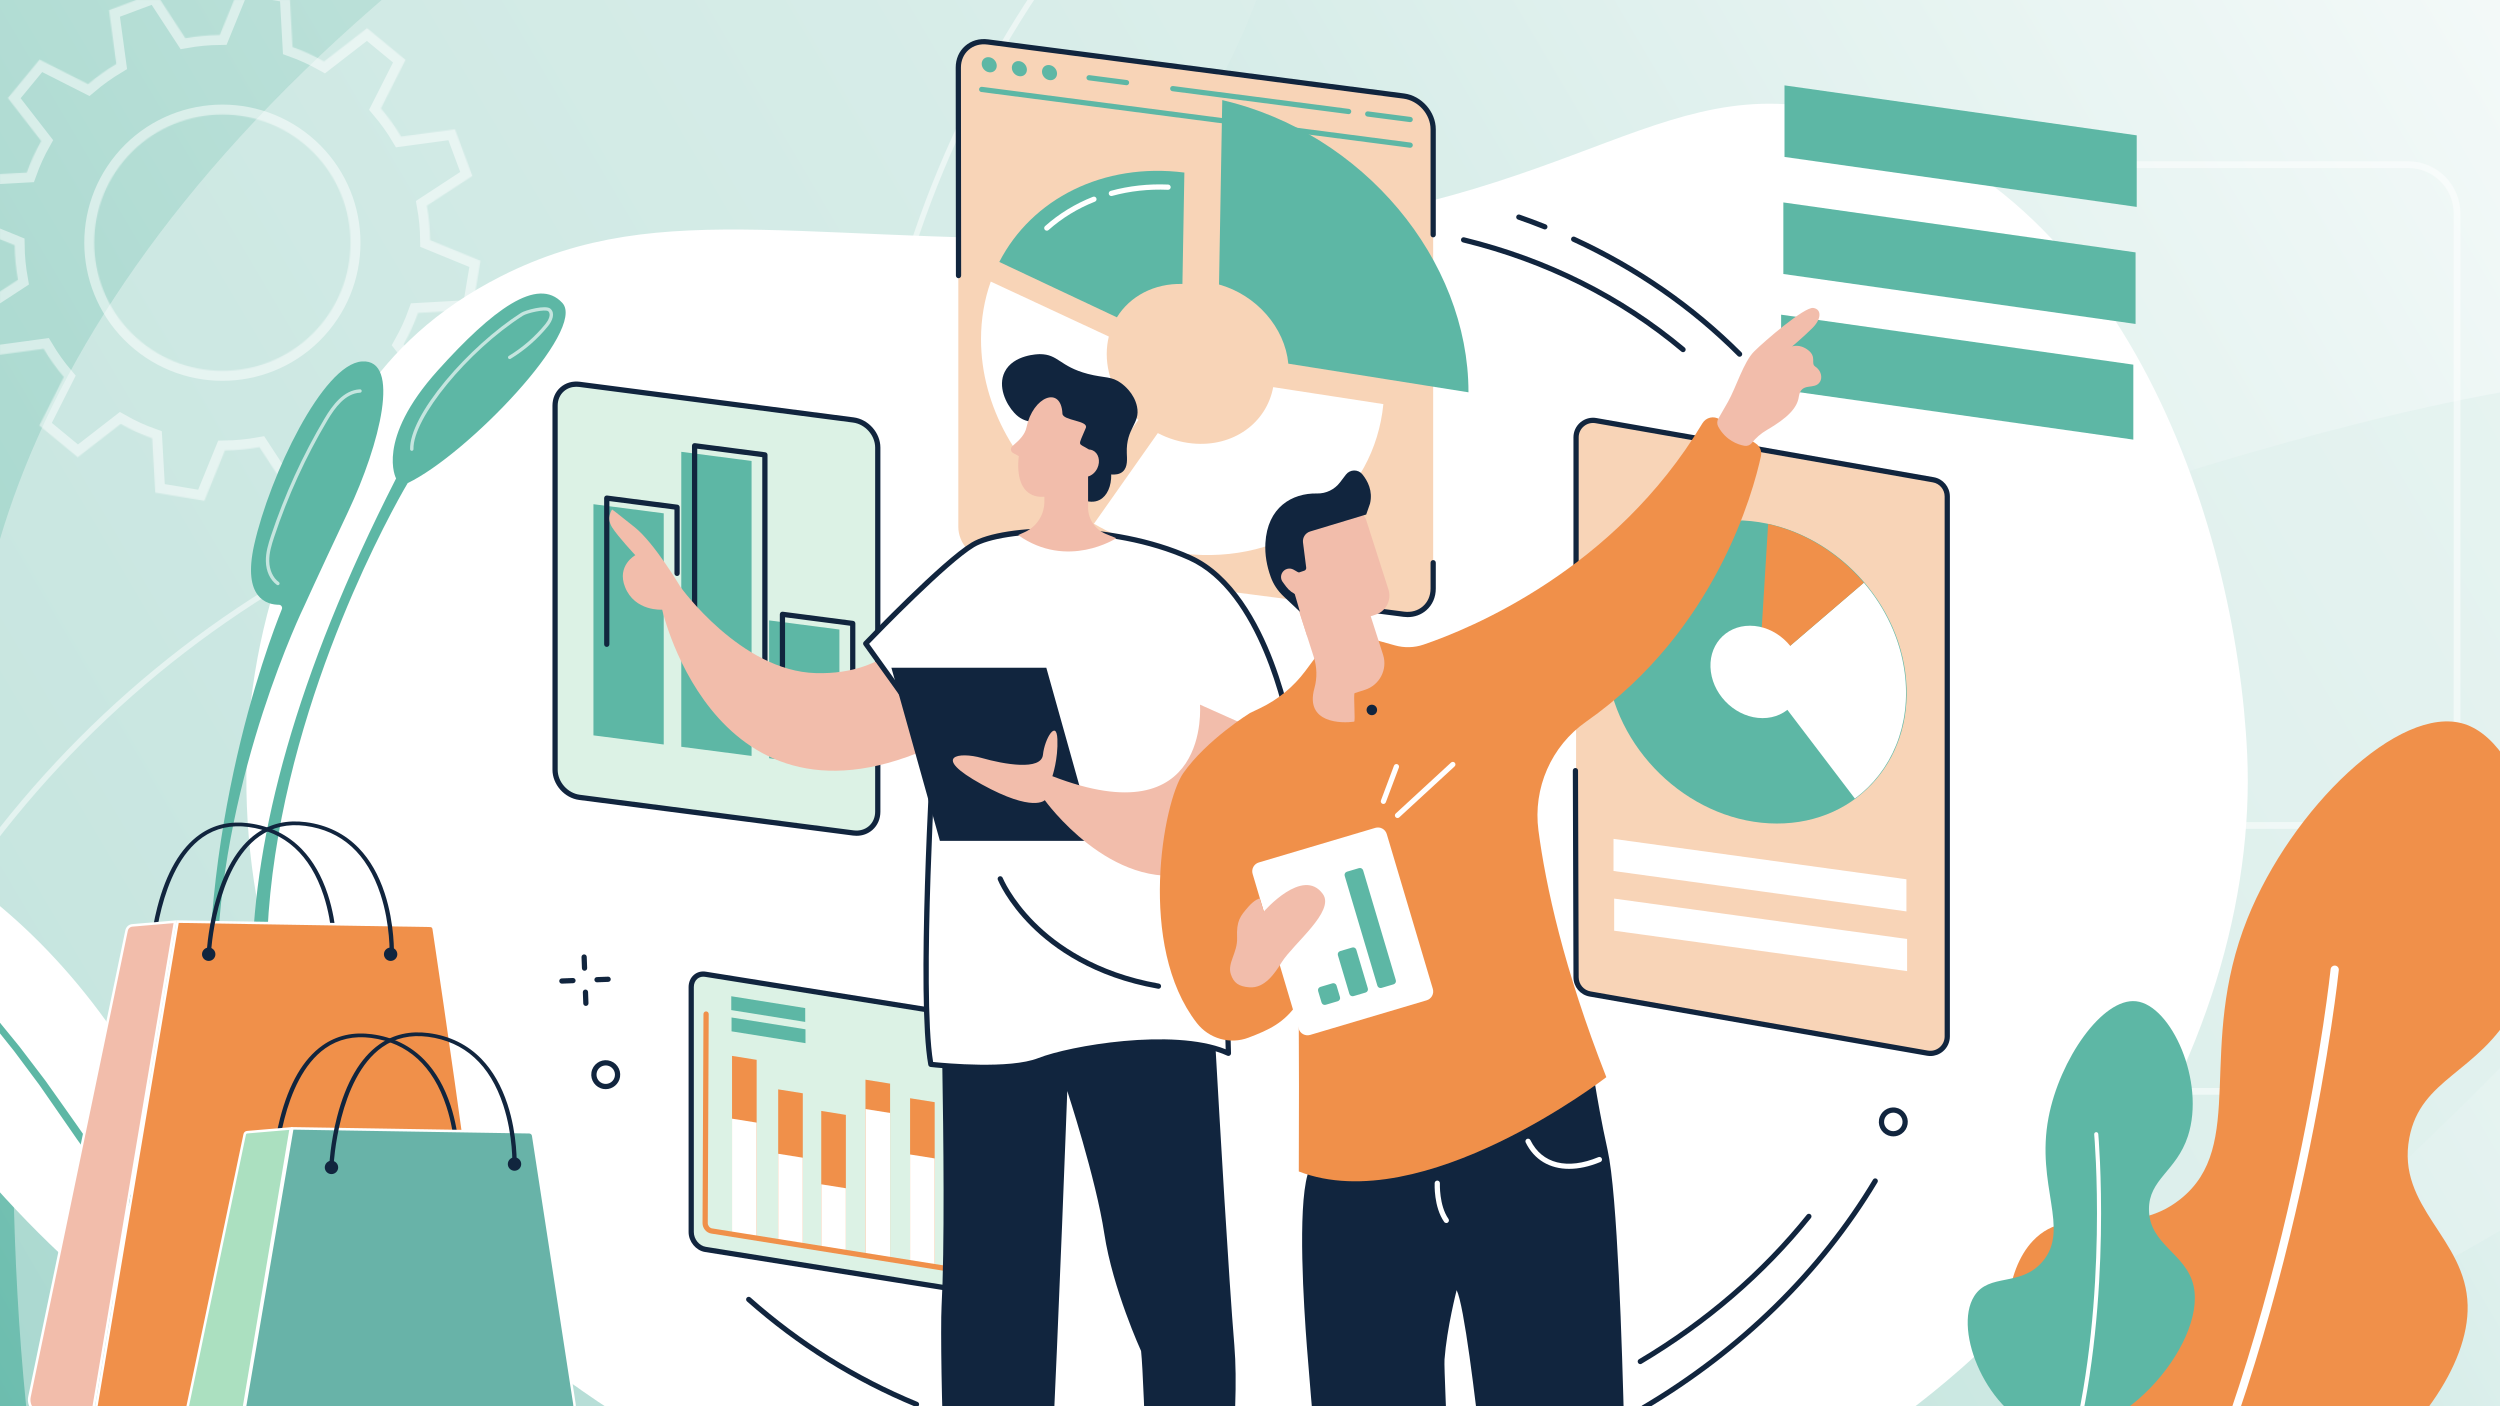 <?xml version="1.0" encoding="UTF-8"?>
<svg xmlns="http://www.w3.org/2000/svg" width="2240" height="1260" viewBox="0 0 2240 1260" fill="none">
  <rect x="0" y="0" width="2240" height="1260" fill="#808080" stroke="none"/>
  <g clip-path="url(#clip0_273_5796)">
    <rect width="2240" height="1260" fill="url(#paint0_linear_273_5796)"></rect>
    <path opacity="0.5" d="M457.363 -716.178C-349.956 -757.883 -372.439 -236.704 -282.765 29.099C35.94 471.889 -415.559 589.88 -681.147 593.527C1236.23 1864.75 1998.33 1430.41 2139.71 1054.34C2507.2 712.591 2985.38 107.874 1958.21 422.976C931.045 738.077 957.432 312.707 1099.02 60.635C1221.52 -180.926 1264.68 -674.474 457.363 -716.178Z" fill="#D5ECE7"></path>
    <path opacity="0.5" d="M2455.5 940.636C3059.33 403.148 2709.19 16.455 2458.64 -109.706C1920.76 -200.918 2159.17 -602.079 2345.62 -791.259C88.037 -348.904 -149.175 495.59 14.416 862.543C-7.021 1363.92 77.508 2130.21 587.127 1184.35C1096.75 238.487 1376.8 559.741 1453.13 838.6C1535.66 1096.57 1851.67 1478.12 2455.5 940.636Z" fill="#E9F5F3"></path>
    <path opacity="0.5" d="M1862.98 1176.28V762.732C1862.98 749.917 1873.28 739.621 1886.09 739.621H2115.39C2128.2 739.621 2138.5 749.917 2138.5 762.732V1176.28C2138.5 1189.1 2128.2 1199.39 2115.39 1199.39H1886.13C1873.21 1199.1 1862.98 1189.03 1862.98 1176.28Z" stroke="white" stroke-width="6.062"></path>
    <path opacity="0.5" d="M1702.02 933.959V191.438C1702.02 167.098 1721.59 147.531 1745.93 147.531L2157.63 147.531C2181.97 147.531 2201.53 167.098 2201.53 191.438V933.959C2201.53 958.298 2181.97 977.865 2157.63 977.865H1745.96C1721.53 977.317 1702.02 958.229 1702.02 933.959Z" stroke="white" stroke-width="6.062"></path>
    <path d="M449.132 247.424C329.888 307.742 297.131 400.481 268.927 464.894C157.675 718.872 234.132 1062.59 550.16 1265.31C624.081 1312.76 1008.49 1543.28 1451.34 1398.47C1842.83 1270.53 2025.16 932.548 2013.49 676.235C2003.77 463.914 1897.88 152.292 1636.59 98.296C1472.35 64.283 1394.12 202.562 1036.71 212.915C727.387 221.945 595.075 173.684 449.132 247.424Z" fill="white"></path>
    <circle opacity="0.5" cx="731.664" cy="1319.43" r="930.065" stroke="white" stroke-width="5"></circle>
    <g opacity="0.5">
      <mask id="path-7-inside-1_273_5796" fill="white">
        <path d="M272.331 128.883C223.431 88.525 151.022 95.483 110.688 144.374C70.338 193.325 77.279 265.722 126.195 306.02C175.155 346.394 247.489 339.479 287.839 290.529C328.172 241.638 321.232 169.241 272.331 128.883ZM391.436 347.119L363.056 381.507L319.587 359.55C311.589 366.347 303.157 372.385 294.307 377.604L300.914 425.809L259.133 441.424L232.446 400.637C222.213 402.467 211.876 403.5 201.529 403.633L183.103 448.743L139.119 441.388L136.404 392.767C126.716 389.298 117.256 384.992 108.159 379.824L69.678 409.67L35.266 381.267L57.209 337.819C50.42 329.818 44.39 321.382 39.118 312.512L-9.1 319.068L-24.703 277.324L16.11 250.677C14.285 240.438 13.257 230.095 13.129 219.74L-32.002 201.304L-24.574 157.303L23.997 154.625C27.468 144.93 31.758 135.521 36.943 126.356L7.074 87.844L35.471 53.396L78.923 75.413C86.922 68.616 95.413 62.594 104.22 57.299L97.672 9.11L139.453 -6.505L166.081 34.266C176.314 32.436 186.635 31.462 196.982 31.33L215.408 -13.78L259.451 -6.409L262.123 42.136C271.811 45.605 281.254 49.97 290.368 55.079L328.908 25.25L363.321 53.652L341.301 97.144C348.09 105.145 354.18 113.596 359.409 122.391L407.627 115.835L423.213 157.639L382.461 184.302C384.301 194.482 385.27 204.808 385.398 215.163L430.513 233.659L423.161 277.617L374.573 280.354C371.118 289.99 366.752 299.442 361.644 308.564L391.436 347.119Z"></path>
        <path d="M509.707 435.457C477.061 408.561 428.734 413.164 401.784 445.827C374.817 478.549 379.473 526.865 412.102 553.82C444.791 580.792 493.134 576.13 520.085 543.467C547.035 510.804 542.396 462.429 509.707 435.457ZM589.295 581.212L570.298 604.181L541.294 589.557C535.967 594.068 530.32 598.108 524.37 601.617L528.793 633.844L500.854 644.252L483.104 616.987C476.226 618.256 469.331 618.879 462.447 618.993L450.153 649.106L420.751 644.181L418.94 611.767C412.468 609.429 406.141 606.553 400.036 603.097L374.312 623.018L351.35 604.077L366.052 575.003C361.486 569.658 357.435 564.069 353.991 558.132L321.801 562.512L311.335 534.601L338.589 516.827C337.307 510.005 336.687 503.106 336.593 496.157L306.446 483.85L311.423 454.502L343.874 452.693C346.154 446.199 349.03 439.867 352.47 433.816L332.574 408.082L351.511 385.097L380.575 399.737C385.902 395.225 391.548 391.186 397.439 387.661L393.06 355.51L420.955 345.026L438.765 372.307C445.567 371.082 452.478 370.398 459.422 370.301L471.716 340.188L501.118 345.113L502.912 377.586C509.342 379.849 515.652 382.784 521.773 386.18L547.497 366.26L570.459 385.201L555.817 414.291C560.323 419.619 564.417 425.284 567.877 431.162L600.068 426.782L610.533 454.693L583.28 472.466C584.485 479.333 585.182 486.188 585.276 493.137L615.363 505.427L610.43 534.852L577.978 536.66C575.655 543.079 572.779 549.411 569.323 555.521L589.295 581.212Z"></path>
      </mask>
      <path d="M272.331 128.883C223.431 88.525 151.022 95.483 110.688 144.374C70.338 193.325 77.279 265.722 126.195 306.02C175.155 346.394 247.489 339.479 287.839 290.529C328.172 241.638 321.232 169.241 272.331 128.883ZM391.436 347.119L363.056 381.507L319.587 359.55C311.589 366.347 303.157 372.385 294.307 377.604L300.914 425.809L259.133 441.424L232.446 400.637C222.213 402.467 211.876 403.5 201.529 403.633L183.103 448.743L139.119 441.388L136.404 392.767C126.716 389.298 117.256 384.992 108.159 379.824L69.678 409.67L35.266 381.267L57.209 337.819C50.42 329.818 44.39 321.382 39.118 312.512L-9.1 319.068L-24.703 277.324L16.11 250.677C14.285 240.438 13.257 230.095 13.129 219.74L-32.002 201.304L-24.574 157.303L23.997 154.625C27.468 144.93 31.758 135.521 36.943 126.356L7.074 87.844L35.471 53.396L78.923 75.413C86.922 68.616 95.413 62.594 104.22 57.299L97.672 9.11L139.453 -6.505L166.081 34.266C176.314 32.436 186.635 31.462 196.982 31.33L215.408 -13.78L259.451 -6.409L262.123 42.136C271.811 45.605 281.254 49.97 290.368 55.079L328.908 25.25L363.321 53.652L341.301 97.144C348.09 105.145 354.18 113.596 359.409 122.391L407.627 115.835L423.213 157.639L382.461 184.302C384.301 194.482 385.27 204.808 385.398 215.163L430.513 233.659L423.161 277.617L374.573 280.354C371.118 289.99 366.752 299.442 361.644 308.564L391.436 347.119Z" stroke="white" stroke-width="17.841" mask="url(#path-7-inside-1_273_5796)"></path>
      <path d="M509.707 435.457C477.061 408.561 428.734 413.164 401.784 445.827C374.817 478.549 379.473 526.865 412.102 553.82C444.791 580.792 493.134 576.13 520.085 543.467C547.035 510.804 542.396 462.429 509.707 435.457ZM589.295 581.212L570.298 604.181L541.294 589.557C535.967 594.068 530.32 598.108 524.37 601.617L528.793 633.844L500.854 644.252L483.104 616.987C476.226 618.256 469.331 618.879 462.447 618.993L450.153 649.106L420.751 644.181L418.94 611.767C412.468 609.429 406.141 606.553 400.036 603.097L374.312 623.018L351.35 604.077L366.052 575.003C361.486 569.658 357.435 564.069 353.991 558.132L321.801 562.512L311.335 534.601L338.589 516.827C337.307 510.005 336.687 503.106 336.593 496.157L306.446 483.85L311.423 454.502L343.874 452.693C346.154 446.199 349.03 439.867 352.47 433.816L332.574 408.082L351.511 385.097L380.575 399.737C385.902 395.225 391.548 391.186 397.439 387.661L393.06 355.51L420.955 345.026L438.765 372.307C445.567 371.082 452.478 370.398 459.422 370.301L471.716 340.188L501.118 345.113L502.912 377.586C509.342 379.849 515.652 382.784 521.773 386.18L547.497 366.26L570.459 385.201L555.817 414.291C560.323 419.619 564.417 425.284 567.877 431.162L600.068 426.782L610.533 454.693L583.28 472.466C584.485 479.333 585.182 486.188 585.276 493.137L615.363 505.427L610.43 534.852L577.978 536.66C575.655 543.079 572.779 549.411 569.323 555.521L589.295 581.212Z" stroke="white" stroke-width="17.841" mask="url(#path-7-inside-1_273_5796)"></path>
    </g>
    <circle opacity="0.5" cx="1701.87" cy="509.143" r="930.065" stroke="white" stroke-width="5"></circle>
    <rect x="672.152" y="1076.07" width="7.783" height="3.391" fill="#F0904A"></rect>
    <path d="M512.377 1270.09C512.377 1270.09 212.798 1209.46 190.5 975.147C170.108 760.927 240.345 575.997 252.537 545.847C253.306 543.954 251.925 541.895 249.894 541.885C239.809 541.824 216.842 536.591 227.791 487.927C241.635 426.399 289.259 326.118 324.365 323.853C359.47 321.588 340.653 397.515 311.917 458.47C283.182 519.425 272.227 543.817 272.227 543.817C272.227 543.817 -14.5 1133.24 512.377 1270.09Z" fill="#5DB7A5"></path>
    <path opacity="0.64" d="M249.402 524.281C248.973 524.406 248.488 524.336 248.091 524.061C242.056 519.735 238.351 511.804 238.197 502.829C238.056 495.022 240.304 487.585 242.82 480.018C254.979 443.445 271.128 408.096 290.816 374.959C297.833 363.154 307.771 349.516 322.492 348.818C323.335 348.773 324.042 349.423 324.087 350.265C324.131 351.108 323.482 351.814 322.639 351.859C309.358 352.497 300.053 365.37 293.436 376.52C273.861 409.465 257.803 444.618 245.72 480.979C243.287 488.29 241.117 495.45 241.254 502.772C241.401 510.779 244.623 517.814 249.881 521.575C250.562 522.063 250.721 523.009 250.236 523.7C250.006 523.999 249.713 524.19 249.402 524.281Z" fill="white"></path>
    <path d="M354.897 428.675C354.897 428.675 336.176 394.298 392.171 332.023C441.431 277.234 481.659 247.344 503.849 271.404C526.039 295.465 418.656 407.255 365.283 432.853C365.283 432.853 -0.304 1041.93 512.373 1270.08C512.375 1270.09 -9.179 1142.95 354.897 428.675Z" fill="#5DB7A5"></path>
    <path opacity="0.64" d="M369.384 403.899C369.258 403.935 369.135 403.95 369 403.958C368.162 403.98 367.462 403.318 367.439 402.479C367.068 388.264 378.651 365.918 399.221 341.175C418.789 317.633 444.098 294.868 466.918 280.275C470.685 277.867 489.087 272.833 493.266 276.664C497.688 280.71 494.886 287.515 491.148 292.122C481.664 303.801 470.327 313.685 457.47 321.509C456.75 321.94 455.819 321.715 455.378 320.999C454.946 320.279 455.171 319.347 455.888 318.906C468.452 311.274 479.517 301.616 488.782 290.202C491.123 287.323 494.271 281.706 491.216 278.909C488.838 276.729 472.409 280.376 468.563 282.838C419.254 314.371 369.762 374.709 370.488 402.394C370.503 403.097 370.037 403.708 369.384 403.899Z" fill="white"></path>
    <path d="M-267.398 713.329C-272.617 708.976 -269.078 700.456 -262.299 700.995C-193.474 706.386 -10.631 741.148 120.554 952.934C285.146 1218.65 406.399 1266.54 512.367 1270.1C512.367 1270.1 405.857 1313.87 279.759 1267.73C-29.832 1154.44 -174.541 790.717 -267.398 713.329Z" fill="white"></path>
    <path d="M-175.336 762.723C-162.171 769.186 -149.891 777.037 -137.961 785.391L-133.465 788.496L-129.074 791.748L-120.294 798.242C-117.41 800.454 -114.584 802.757 -111.731 805.01C-108.891 807.288 -106.014 809.513 -103.205 811.832C-80.74 830.383 -59.762 850.646 -39.686 871.731L-32.178 879.662C-29.676 882.303 -27.148 884.925 -24.779 887.689L-10.384 904.103C-5.494 909.501 -1.005 915.228 3.632 920.848L17.443 937.759L30.669 955.126L37.288 963.813L40.591 968.153L43.749 972.61L56.374 990.416C60.576 996.353 64.832 1002.3 68.922 1008.21L75.132 1017.09L81.528 1025.84L84.724 1030.22C85.792 1031.67 86.915 1033.09 87.999 1034.53L94.586 1043.14C96.774 1046.01 99.077 1048.81 101.318 1051.64C103.595 1054.45 105.783 1057.32 108.127 1060.07C112.754 1065.62 117.332 1071.22 122.102 1076.64C131.502 1087.62 141.288 1098.26 151.217 1108.77C161.186 1119.24 171.395 1129.48 181.774 1139.54C202.636 1159.55 224.339 1178.71 246.889 1196.8C258.15 1205.86 269.597 1214.7 281.277 1223.21C287.113 1227.46 293.016 1231.63 298.963 1235.73C304.895 1239.81 310.944 1243.85 316.969 1247.6L317.034 1247.65C318.683 1248.67 319.188 1250.83 318.159 1252.48C317.137 1254.12 314.993 1254.63 313.346 1253.62C300.765 1245.93 288.807 1237.7 276.947 1229.19C265.107 1220.67 253.512 1211.84 242.11 1202.76C219.33 1184.58 197.466 1165.26 176.413 1145.1C165.948 1134.96 155.619 1124.67 145.637 1114.05C135.681 1103.41 125.855 1092.64 116.425 1081.51C111.635 1076.02 107.047 1070.36 102.409 1064.74C100.064 1061.94 97.865 1059.04 95.579 1056.2C93.327 1053.32 91.025 1050.5 88.828 1047.6L82.223 1038.89C81.133 1037.43 80.007 1036 78.933 1034.52L75.73 1030.09L69.316 1021.24L63.094 1012.25L38.317 976.516L35.221 972.053L31.979 967.705L25.492 959.001L12.508 941.595L-1.051 924.642C-5.595 919.016 -10.016 913.269 -14.815 907.855L-28.961 891.39C-31.281 888.612 -33.744 885.96 -36.19 883.293L-43.529 875.291C-63.149 854.03 -83.685 833.544 -105.711 814.759C-108.448 812.398 -111.265 810.124 -114.043 807.807C-116.836 805.505 -119.59 803.16 -122.415 800.898L-130.993 794.261L-135.288 790.939L-139.688 787.764C-142.634 785.665 -145.527 783.497 -148.52 781.454L-157.528 775.406C-163.633 771.566 -169.773 767.641 -176.171 764.424L-176.209 764.404C-176.678 764.171 -176.865 763.602 -176.629 763.142C-176.361 762.684 -175.802 762.5 -175.336 762.723Z" fill="#5DB7A5"></path>
    <path d="M1914.5 185.399L1598.92 140.618V76.492L1914.5 121.273V185.399Z" fill="#5DB7A5"></path>
    <path d="M1913.47 290.27L1597.88 245.505V181.379L1913.47 226.145V290.27Z" fill="#5DB7A5"></path>
    <path d="M1911.46 393.906L1595.88 349.14V281.961L1911.46 326.727V393.906Z" fill="#5DB7A5"></path>
    <path d="M1257.78 86.059L884.99 37.579C870.446 35.692 858.659 45.952 858.659 60.511V472.108C858.659 486.668 870.446 499.998 884.99 501.893L1257.78 550.365C1272.32 552.26 1284.12 541.992 1284.12 527.433V115.836C1284.12 101.284 1272.32 87.946 1257.78 86.059Z" fill="#F8D4B7"></path>
    <path d="M1263.53 132.404C1263.43 132.404 1263.33 132.397 1263.23 132.381L879.29 82.46C878.005 82.296 877.097 81.113 877.261 79.821C877.426 78.537 878.609 77.628 879.893 77.793L1263.83 127.721C1265.11 127.893 1266.02 129.06 1265.86 130.353C1265.71 131.535 1264.69 132.404 1263.53 132.404Z" fill="#5DB7A5"></path>
    <path d="M893.096 58.905C893.096 62.64 890.073 65.272 886.345 64.786C882.617 64.301 879.594 60.886 879.594 57.15C879.594 53.422 882.617 50.783 886.345 51.269C890.073 51.754 893.096 55.169 893.096 58.905Z" fill="#5DB7A5"></path>
    <path d="M920.11 62.423C920.11 66.151 917.086 68.79 913.359 68.304C909.631 67.811 906.607 64.396 906.607 60.668C906.607 56.932 909.631 54.301 913.359 54.779C917.086 55.272 920.11 58.695 920.11 62.423Z" fill="#5DB7A5"></path>
    <path d="M947.119 65.928C947.119 69.664 944.096 72.296 940.368 71.81C936.64 71.332 933.617 67.91 933.617 64.174C933.617 60.438 936.64 57.815 940.368 58.3C944.096 58.778 947.119 62.2 947.119 65.928Z" fill="#5DB7A5"></path>
    <path d="M1263.53 109.43C1263.43 109.43 1263.33 109.422 1263.22 109.406L1225.18 104.457C1223.89 104.292 1222.98 103.109 1223.15 101.825C1223.31 100.541 1224.49 99.632 1225.78 99.797L1263.83 104.746C1265.11 104.919 1266.02 106.086 1265.86 107.378C1265.71 108.568 1264.69 109.43 1263.53 109.43Z" fill="#5DB7A5"></path>
    <path d="M1208.37 102.251C1208.27 102.251 1208.17 102.243 1208.07 102.235L1050.49 81.739C1049.2 81.575 1048.29 80.392 1048.47 79.1C1048.62 77.823 1049.8 76.907 1051.1 77.079L1208.67 97.568C1209.96 97.74 1210.87 98.915 1210.7 100.199C1210.55 101.39 1209.54 102.251 1208.37 102.251Z" fill="#5DB7A5"></path>
    <path d="M1009.38 76.376C1009.27 76.376 1009.16 76.368 1009.07 76.353L975.526 71.998C974.233 71.826 973.333 70.651 973.489 69.367C973.662 68.074 974.852 67.174 976.129 67.33L1009.67 71.693C1010.96 71.865 1011.87 73.04 1011.7 74.324C1011.54 75.514 1010.53 76.376 1009.38 76.376Z" fill="#5DB7A5"></path>
    <path d="M858.839 249.282C857.547 249.282 856.498 248.225 856.49 246.933L856.31 60.51C856.31 52.819 859.301 45.959 864.737 41.181C870.235 36.341 877.534 34.242 885.295 35.245L1258.08 83.724C1273.73 85.76 1286.47 100.163 1286.47 115.835V210.327C1286.47 211.627 1285.42 212.684 1284.12 212.684C1282.82 212.684 1281.77 211.627 1281.77 210.327V115.835C1281.77 102.442 1270.88 90.13 1257.47 88.384L884.692 39.912C878.294 39.074 872.31 40.782 867.846 44.713C863.437 48.582 861.001 54.198 861.001 60.51L861.189 246.925C861.197 248.225 860.139 249.275 858.847 249.282H858.839Z" fill="#11253E"></path>
    <path d="M1261.24 552.947C1260.01 552.947 1258.75 552.861 1257.48 552.696L1226.35 548.647C1225.07 548.483 1224.15 547.3 1224.32 546.008C1224.49 544.731 1225.68 543.815 1226.96 543.987L1258.08 548.036C1264.48 548.866 1270.46 547.159 1274.93 543.235C1279.34 539.351 1281.77 533.751 1281.77 527.431V504.186C1281.77 502.885 1282.82 501.836 1284.12 501.836C1285.42 501.836 1286.47 502.885 1286.47 504.186V527.431C1286.47 535.114 1283.47 541.982 1278.03 546.768C1273.44 550.809 1267.57 552.947 1261.24 552.947Z" fill="#11253E"></path>
    <path d="M1000.74 284.326C1012.42 265.381 1034.17 253.758 1059.45 254.424L1061.2 154.614C988.615 145.412 924.534 178.008 895.36 234.719L1000.74 284.326Z" fill="#5DB7A5"></path>
    <path d="M995.765 175.651C994.739 175.651 993.792 174.961 993.51 173.92C993.165 172.667 993.901 171.374 995.147 171.022C1011.62 166.503 1028.96 164.592 1046.7 165.367C1048 165.422 1049 166.519 1048.94 167.819C1048.89 169.111 1047.82 170.129 1046.5 170.066C1029.25 169.315 1012.38 171.171 996.392 175.564C996.188 175.619 995.977 175.651 995.765 175.651Z" fill="white"></path>
    <path d="M937.935 206.717C937.292 206.717 936.65 206.451 936.18 205.926C935.319 204.955 935.405 203.467 936.376 202.605C948.829 191.507 963.263 182.657 979.303 176.321C980.509 175.844 981.879 176.439 982.357 177.645C982.835 178.851 982.232 180.222 981.034 180.691C965.511 186.832 951.539 195.384 939.501 206.114C939.055 206.513 938.491 206.717 937.935 206.717Z" fill="white"></path>
    <path d="M1140.78 346.883C1134.83 378.978 1104.9 400.931 1068.24 397.305C1057.32 396.224 1046.87 392.974 1037.39 388.047L980.172 469.272C1006.76 484.74 1036.81 494.538 1068.24 496.824C1159.65 503.45 1231.51 443.943 1239.49 362.085L1140.78 346.883Z" fill="white"></path>
    <path d="M1067.43 484.731C1067.37 484.731 1067.31 484.731 1067.25 484.731C1063.78 484.481 1060.26 484.12 1056.79 483.674C1037.45 481.152 1018.58 475.638 1000.71 467.274C999.532 466.726 999.023 465.332 999.579 464.157C1000.13 462.974 1001.52 462.465 1002.7 463.013C1020.13 471.174 1038.54 476.555 1057.4 479.006C1060.78 479.453 1064.21 479.797 1067.59 480.04C1068.88 480.134 1069.86 481.262 1069.77 482.554C1069.67 483.791 1068.64 484.731 1067.43 484.731Z" fill="white"></path>
    <path d="M1103.55 483.545C1102.4 483.545 1101.4 482.699 1101.24 481.525C1101.05 480.24 1101.93 479.05 1103.23 478.862C1162.9 470.341 1208.97 428.949 1220.63 373.405C1220.89 372.129 1222.14 371.314 1223.41 371.588C1224.67 371.855 1225.49 373.1 1225.22 374.369C1213.16 431.87 1165.54 474.711 1103.89 483.522C1103.77 483.537 1103.66 483.545 1103.55 483.545Z" fill="white"></path>
    <path d="M962.259 457.61L1020 376.197C1002.73 361.152 991.629 339.795 991.629 317.2C991.629 311.749 992.279 306.501 993.508 301.552L887.738 252.305C882.06 268.235 878.99 285.567 878.99 303.94C878.99 364.771 912.338 421.474 962.259 457.61Z" fill="white"></path>
    <path d="M1092.24 254.913C1125.63 264.225 1151.29 293.454 1154.34 325.847L1315.75 351.512C1315.75 351.449 1315.75 351.379 1315.75 351.308C1315.75 232.812 1221.42 119.132 1095.14 89.66L1092.24 254.913Z" fill="#5DB7A5"></path>
    <path d="M764.597 376.286L519.24 344.386C507.147 342.812 497.35 351.341 497.35 363.449V689.679C497.35 701.779 507.147 712.869 519.24 714.436L764.597 746.343C776.682 747.917 786.487 739.372 786.487 727.28V401.042C786.487 388.942 776.682 377.86 764.597 376.286Z" fill="#DCF2E5"></path>
    <path d="M516.381 346.549C512.152 346.549 508.267 347.951 505.244 350.614C501.665 353.754 499.699 358.313 499.699 363.45V689.68C499.699 700.621 508.596 710.677 519.545 712.103L764.903 744.01C770.103 744.691 774.959 743.297 778.593 740.117C782.164 736.969 784.138 732.411 784.138 727.281V401.043C784.138 390.102 775.233 380.046 764.292 378.621L518.934 346.713C518.073 346.604 517.219 346.549 516.381 346.549ZM767.472 748.881C766.43 748.881 765.365 748.811 764.292 748.678L518.934 716.771C505.738 715.048 495 702.9 495 689.68V363.45C495 356.942 497.538 351.131 502.143 347.074C506.803 342.978 512.99 341.2 519.545 342.046L764.903 373.961C778.099 375.676 788.837 387.823 788.837 401.043V727.281C788.837 733.789 786.299 739.6 781.694 743.65C777.794 747.072 772.836 748.881 767.472 748.881Z" fill="#11253E"></path>
    <path d="M594.708 667.076L531.724 658.892V451.762L594.708 459.946V667.076Z" fill="#5DB7A5"></path>
    <path d="M673.412 677.308L610.428 669.123V404.836L673.412 413.036V677.308Z" fill="#5DB7A5"></path>
    <path d="M752.116 687.545L689.132 679.353V555.875L752.116 564.059V687.545Z" fill="#5DB7A5"></path>
    <path d="M543.66 579.631C542.36 579.631 541.311 578.574 541.311 577.282V446.301C541.311 445.628 541.6 444.985 542.109 444.539C542.618 444.093 543.292 443.881 543.966 443.975L606.95 452.167C608.117 452.316 608.994 453.311 608.994 454.493V513.749C608.994 515.05 607.944 516.107 606.644 516.107C605.352 516.107 604.295 515.05 604.295 513.749V456.561L546.01 448.98V577.282C546.01 578.574 544.96 579.631 543.66 579.631Z" fill="#11253E"></path>
    <path d="M685.347 642.752C684.055 642.752 682.998 641.695 682.998 640.395V409.636L624.721 402.047V588.031C624.721 589.331 623.663 590.388 622.363 590.388C621.071 590.388 620.014 589.331 620.014 588.031V399.376C620.014 398.695 620.311 398.053 620.813 397.606C621.322 397.168 622.003 396.956 622.669 397.042L685.653 405.235C686.82 405.383 687.705 406.386 687.705 407.561V640.395C687.705 641.695 686.647 642.752 685.347 642.752Z" fill="#11253E"></path>
    <path d="M701.074 654.153C699.774 654.153 698.725 653.103 698.725 651.803V550.419C698.725 549.746 699.014 549.096 699.523 548.649C700.033 548.211 700.706 547.999 701.372 548.085L764.356 556.277C765.531 556.426 766.408 557.429 766.408 558.611V629.85C766.408 631.15 765.351 632.2 764.058 632.2C762.758 632.2 761.709 631.15 761.709 629.85V560.671L703.424 553.09V651.803C703.424 653.103 702.366 654.153 701.074 654.153Z" fill="#11253E"></path>
    <path d="M852.66 1154.78L632.051 1119.48C625.026 1118.35 619.324 1111.39 619.324 1103.95V884.387C619.324 876.931 625.026 871.801 632.051 872.929L852.66 908.227C859.693 909.355 865.394 916.302 865.394 923.758V1143.32C865.394 1150.77 859.693 1155.9 852.66 1154.78Z" fill="#DCF2E5"></path>
    <path d="M630.149 875.129C628.128 875.129 626.264 875.787 624.784 877.047C622.779 878.763 621.675 881.363 621.675 884.386V1103.95C621.675 1110.28 626.499 1116.2 632.42 1117.16L853.037 1152.45C855.637 1152.86 858.088 1152.23 859.929 1150.65C861.934 1148.94 863.046 1146.33 863.046 1143.32V923.757C863.046 917.421 858.221 911.492 852.293 910.544L631.684 875.246C631.159 875.16 630.65 875.129 630.149 875.129ZM854.595 1157.28C853.836 1157.28 853.068 1157.22 852.293 1157.1L631.684 1121.8C623.57 1120.5 616.976 1112.49 616.976 1103.95V884.386C616.976 880.031 618.714 876.045 621.737 873.468C624.643 870.986 628.434 869.967 632.42 870.61L853.037 905.908C861.143 907.2 867.737 915.212 867.737 923.757V1143.32C867.737 1147.68 866.006 1151.65 862.983 1154.23C860.641 1156.23 857.72 1157.28 854.595 1157.28Z" fill="#11253E"></path>
    <path d="M677.962 1108.14L655.907 1104.6V946.078L677.962 949.602V1108.14Z" fill="#F0904A"></path>
    <path d="M677.962 1108.14L655.907 1104.6V1002.32L677.962 1005.86V1108.14Z" fill="white"></path>
    <path d="M719.307 1114.75L697.252 1111.22V976.07L719.307 979.595V1114.75Z" fill="#F0904A"></path>
    <path d="M719.307 1114.75L697.252 1111.22V1033.77L719.307 1037.31V1114.75Z" fill="white"></path>
    <path d="M757.895 1121.65L735.841 1118.12V995.391L757.895 998.923V1121.65Z" fill="#F0904A"></path>
    <path d="M757.895 1121.65L735.841 1118.12V1061.14L757.895 1064.67V1121.65Z" fill="white"></path>
    <path d="M797.516 1129.46L775.461 1125.92V967.398L797.516 970.923V1129.46Z" fill="#F0904A"></path>
    <path d="M797.516 1129.45L775.461 1125.92V993.688L797.516 997.22V1129.45Z" fill="white"></path>
    <path d="M837.481 1135.12L815.435 1131.59V984.016L837.481 987.548V1135.12Z" fill="#F0904A"></path>
    <path d="M837.481 1135.12L815.435 1131.59V1034.42L837.481 1037.95V1135.12Z" fill="white"></path>
    <path d="M851.266 1139.5C851.141 1139.5 851.016 1139.48 850.89 1139.46L637.205 1105.27C632.85 1104.57 629.451 1100.45 629.467 1095.89L630.305 908.557C630.313 907.256 631.362 906.215 632.654 906.215H632.662C633.962 906.215 635.012 907.28 635.004 908.58L634.166 1095.9C634.158 1098.14 635.889 1100.29 637.949 1100.63L851.634 1134.81C852.919 1135.02 853.788 1136.22 853.584 1137.51C853.396 1138.67 852.402 1139.5 851.266 1139.5Z" fill="#F0904A"></path>
    <path d="M721.476 915.651L655.218 905.046V892.633L721.476 903.237V915.651Z" fill="#5DB7A5"></path>
    <path d="M721.719 934.69L655.461 924.085V911.664L721.719 922.268V934.69Z" fill="#5DB7A5"></path>
    <path d="M1726.95 943.624L1424.72 890.61C1417.46 889.333 1412.16 883.021 1412.16 875.651V391.82C1412.16 382.39 1420.67 375.24 1429.95 376.869L1732.19 429.883C1739.45 431.152 1744.74 437.464 1744.74 444.834V928.665C1744.74 938.102 1736.23 945.253 1726.95 943.624Z" fill="#F8D4B7"></path>
    <path d="M1707.13 602.326C1717.24 677.347 1665.66 738.045 1591.93 737.888C1518.19 737.731 1450.23 676.784 1440.12 601.762C1430 526.724 1481.59 466.035 1555.32 466.192C1629.05 466.348 1697.02 527.296 1707.13 602.326Z" fill="#5DB7A5"></path>
    <path d="M1576.05 602.582L1661.97 715.51C1694.75 691.263 1712.92 649.652 1706.54 602.332C1702.51 572.335 1689.21 544.587 1669.99 522.078L1576.05 602.582Z" fill="white"></path>
    <path d="M1584.25 469.523L1576.05 602.579L1670.01 522.115C1647.68 495.94 1617.35 476.854 1584.25 469.523Z" fill="#F0904A"></path>
    <path d="M1614.31 602.13C1617.38 624.992 1601.66 643.483 1579.2 643.436C1556.73 643.389 1536.03 624.819 1532.94 601.95C1529.86 579.097 1545.58 560.59 1568.04 560.645C1590.52 560.692 1611.22 579.261 1614.31 602.13Z" fill="white"></path>
    <path d="M1708.15 816.622L1445.71 780.407V751.633L1708.15 787.847V816.622Z" fill="white"></path>
    <path d="M1708.75 870.126L1446.29 833.911V805.145L1708.75 841.351V870.126Z" fill="white"></path>
    <path d="M1729.59 946.205C1728.57 946.205 1727.56 946.111 1726.54 945.931L1424.31 892.917C1415.91 891.445 1409.81 884.185 1409.81 875.648L1409.24 690.478C1409.23 689.178 1410.28 688.121 1411.58 688.121H1411.58C1412.88 688.121 1413.93 689.17 1413.93 690.463L1414.51 875.648C1414.51 881.898 1418.97 887.208 1425.12 888.288L1727.36 941.303C1731.11 941.96 1734.91 940.934 1737.82 938.491C1740.73 936.047 1742.4 932.468 1742.4 928.662V444.831C1742.4 438.597 1737.94 433.271 1731.79 432.198L1429.55 379.176C1425.8 378.518 1421.99 379.544 1419.09 381.996C1416.17 384.439 1414.51 388.018 1414.51 391.817V557.226C1414.51 558.519 1413.46 559.568 1412.16 559.568C1410.86 559.568 1409.81 558.519 1409.81 557.226V391.817C1409.81 386.624 1412.09 381.737 1416.06 378.393C1420.03 375.057 1425.24 373.647 1430.36 374.547L1732.6 427.562C1740.99 429.042 1747.09 436.302 1747.09 444.831V928.662C1747.09 933.854 1744.82 938.749 1740.84 942.086C1737.66 944.772 1733.67 946.205 1729.59 946.205Z" fill="#11253E"></path>
    <path d="M523.752 869.804C522.492 869.804 521.45 868.809 521.403 867.541L521.027 857.571C520.98 856.271 521.99 855.174 523.29 855.127C524.583 855.072 525.679 856.09 525.726 857.391L526.102 867.361C526.149 868.661 525.139 869.749 523.839 869.804C523.807 869.804 523.784 869.804 523.752 869.804Z" fill="#11253E"></path>
    <path d="M524.943 901.319C523.682 901.319 522.64 900.325 522.593 899.056L522.217 889.078C522.17 887.778 523.181 886.697 524.473 886.642C525.804 886.595 526.87 887.606 526.917 888.898L527.292 898.876C527.339 900.176 526.329 901.272 525.029 901.311C524.998 901.319 524.966 901.319 524.943 901.319Z" fill="#11253E"></path>
    <path d="M503.429 881.354C502.168 881.354 501.127 880.359 501.08 879.09C501.033 877.79 502.043 876.701 503.343 876.647L513.305 876.271C514.598 876.231 515.694 877.242 515.749 878.534C515.796 879.834 514.786 880.931 513.485 880.97L503.523 881.354C503.492 881.354 503.461 881.354 503.429 881.354Z" fill="#11253E"></path>
    <path d="M534.92 880.167C533.66 880.167 532.626 879.165 532.571 877.904C532.524 876.604 533.534 875.507 534.834 875.46L544.797 875.084C546.089 875.029 547.185 876.047 547.232 877.348C547.287 878.64 546.277 879.736 544.977 879.775L535.007 880.159C534.983 880.159 534.952 880.167 534.92 880.167Z" fill="#11253E"></path>
    <path d="M542.736 954.636C538.749 954.636 535.225 957.534 534.575 961.591C533.847 966.094 536.917 970.355 541.42 971.083C545.931 971.804 550.168 968.741 550.897 964.23C551.625 959.735 548.555 955.474 544.059 954.738C543.613 954.667 543.167 954.636 542.736 954.636ZM542.744 975.884C542.062 975.884 541.365 975.837 540.668 975.719C533.604 974.576 528.787 967.903 529.931 960.839C531.074 953.775 537.747 948.95 544.811 950.094C551.868 951.245 556.684 957.918 555.541 964.982C554.515 971.349 548.993 975.884 542.744 975.884Z" fill="#11253E"></path>
    <path d="M1696.4 996.958C1692.41 996.958 1688.89 999.856 1688.24 1003.91C1687.51 1008.42 1690.58 1012.67 1695.08 1013.41C1697.27 1013.76 1699.45 1013.23 1701.24 1011.95C1703.03 1010.65 1704.21 1008.74 1704.57 1006.55C1704.92 1004.37 1704.41 1002.18 1703.11 1000.39C1701.82 998.595 1699.9 997.413 1697.72 997.068C1697.28 996.99 1696.84 996.958 1696.4 996.958ZM1696.43 1018.21C1695.73 1018.21 1695.04 1018.15 1694.33 1018.04C1687.27 1016.91 1682.46 1010.23 1683.6 1003.16C1684.74 996.097 1691.42 991.272 1698.47 992.424C1701.9 992.972 1704.9 994.828 1706.92 997.64C1708.94 1000.45 1709.76 1003.88 1709.21 1007.3C1708.65 1010.73 1706.81 1013.73 1703.99 1015.75C1701.75 1017.38 1699.13 1018.21 1696.43 1018.21Z" fill="#11253E"></path>
    <path d="M1558.2 319.603C1557.76 319.512 1557.35 319.298 1557.01 318.963C1514.77 276.668 1464.98 242.183 1409.02 216.442C1407.84 215.901 1407.33 214.505 1407.87 213.322C1408.41 212.139 1409.79 211.619 1410.99 212.173C1467.45 238.147 1517.7 272.951 1560.34 315.641C1561.26 316.561 1561.26 318.041 1560.34 318.961C1559.76 319.544 1558.95 319.758 1558.2 319.603Z" fill="#11253E"></path>
    <path d="M1383.72 205.53C1383.59 205.502 1383.45 205.466 1383.33 205.416C1375.7 202.376 1367.89 199.456 1360.09 196.74C1358.87 196.318 1358.22 194.974 1358.65 193.751C1359.07 192.527 1360.41 191.879 1361.64 192.303C1369.5 195.04 1377.38 197.982 1385.06 201.05C1386.27 201.527 1386.86 202.897 1386.38 204.1C1385.94 205.178 1384.81 205.758 1383.72 205.53Z" fill="#11253E"></path>
    <path d="M1507.52 315.51C1507.16 315.435 1506.81 315.272 1506.51 315.01C1450.69 268.265 1384.87 235.368 1310.82 217.222C1309.56 216.902 1308.8 215.63 1309.1 214.373C1309.42 213.112 1310.67 212.342 1311.94 212.646C1386.68 230.971 1453.16 264.196 1509.52 311.405C1510.52 312.239 1510.65 313.722 1509.81 314.715C1509.23 315.403 1508.35 315.683 1507.52 315.51Z" fill="#11253E"></path>
    <path d="M1472.52 1263.72C1471.72 1263.72 1470.93 1263.31 1470.49 1262.57C1469.83 1261.45 1470.2 1260.01 1471.32 1259.34C1558.15 1207.94 1629.69 1137.95 1678.2 1056.95C1678.87 1055.84 1680.3 1055.48 1681.42 1056.14C1682.53 1056.82 1682.9 1058.25 1682.23 1059.37C1633.32 1141.04 1561.21 1211.6 1473.71 1263.39C1473.34 1263.62 1472.92 1263.72 1472.52 1263.72Z" fill="#11253E"></path>
    <path d="M1469.7 1222.25C1468.9 1222.25 1468.12 1221.83 1467.68 1221.09C1467.02 1219.97 1467.38 1218.53 1468.5 1217.87C1527.36 1182.84 1577.98 1139.27 1618.93 1088.4C1619.74 1087.4 1621.22 1087.23 1622.23 1088.05C1623.24 1088.86 1623.4 1090.34 1622.59 1091.36C1581.28 1142.66 1530.25 1186.59 1470.89 1221.91C1470.53 1222.14 1470.11 1222.25 1469.7 1222.25Z" fill="#11253E"></path>
    <path d="M821.182 1260.61C820.885 1260.61 820.579 1260.56 820.282 1260.43C765.13 1237.72 714.324 1205.96 669.298 1166.05C668.327 1165.19 668.233 1163.7 669.095 1162.74C669.956 1161.76 671.437 1161.67 672.416 1162.53C717.05 1202.09 767.401 1233.56 822.075 1256.1C823.274 1256.58 823.845 1257.96 823.352 1259.16C822.984 1260.07 822.099 1260.61 821.182 1260.61Z" fill="#11253E"></path>
    <path d="M1102.93 1315.98C1100.58 1316.1 1098.23 1316.19 1095.87 1316.28C1072.87 1317.22 1050.02 1317.9 1027.36 1318C1025.89 1279.09 1023.99 1224.9 1022.41 1210.5C1022.41 1210.5 997.003 1154.92 989.461 1105.37C981.934 1055.82 956.277 977.562 956.277 977.562C956.277 977.562 948.61 1185.41 942.094 1315.15C909.419 1312.53 877.292 1307.86 845.879 1300.19C843.858 1270.1 842.621 1188.73 843.639 1170.41C846.49 1119.15 845.377 1017.55 844.297 954.646C843.764 922.434 843.216 900.363 843.216 900.363L1067.71 910.208L1087.56 911.069C1087.56 911.069 1087.93 917.734 1088.58 929.13C1088.75 932.247 1088.93 935.724 1089.15 939.523C1092.65 1001.21 1101.05 1146.6 1105.97 1205.32C1108.65 1237.25 1106.39 1280.27 1102.93 1315.98Z" fill="#11253E"></path>
    <path d="M824.175 561.24C819.789 560.895 798.29 604.965 730.999 603.109C663.715 601.269 609.73 525.926 609.73 525.926C609.73 525.926 586.485 486.704 568.847 472.528C551.218 458.352 548.445 456.48 548.445 456.48C548.445 456.48 542.924 463.858 548.445 472.528C553.975 481.206 569.247 497.433 569.247 497.433C569.247 497.433 552.424 506.675 560.013 525.926C568.73 548.051 593.314 546.273 593.314 546.273C593.314 546.273 643.203 767.313 849.394 662.279L824.175 561.24Z" fill="#F2BDAB"></path>
    <path d="M1157.67 662.273C1157.67 662.273 1137.49 531.849 1066.14 499.754C994.802 467.666 898.29 472.123 871.677 488.154C845.057 504.179 775.689 576.631 775.689 576.631L836.99 662.273C836.99 662.273 822.978 892.805 834.061 953.667C834.061 953.667 902.245 961.616 931.168 950.228C960.099 938.825 1055.19 922.848 1100.65 943.751L1092.39 651.888L1157.67 662.273Z" fill="white"></path>
    <path d="M836.071 951.519C846.856 952.654 904.804 958.089 930.305 948.041C958.562 936.904 1050.57 921.045 1098.2 940.147L1090.04 651.964C1090.02 651.259 1090.31 650.586 1090.83 650.124C1091.36 649.662 1092.06 649.466 1092.75 649.568L1154.8 659.444C1151.1 639.308 1128.37 530.319 1065.19 501.905C993.954 469.865 897.849 475.144 872.881 490.173C848.876 504.631 788.547 566.706 778.734 576.864L838.899 660.916C839.212 661.347 839.368 661.879 839.337 662.42C839.196 664.707 825.725 889.106 836.071 951.519ZM882.154 958.755C857.805 958.755 835.39 956.194 833.784 956.006C832.758 955.889 831.928 955.113 831.74 954.095C820.964 894.87 833.542 680.519 834.591 662.976L773.776 578.008C773.118 577.091 773.205 575.83 773.988 575.016C776.831 572.048 843.887 502.148 870.461 486.147C899.243 468.815 996.664 465.925 1067.11 497.613C1104.69 514.522 1127.96 558.389 1140.86 592.215C1154.75 628.649 1159.95 661.59 1160.01 661.919C1160.12 662.67 1159.87 663.414 1159.33 663.947C1158.81 664.472 1158.05 664.722 1157.31 664.605L1094.81 654.658L1103 943.694C1103.01 944.509 1102.62 945.277 1101.94 945.723C1101.27 946.169 1100.41 946.24 1099.66 945.895C1054.37 925.07 960.442 941.227 932.028 952.419C919.575 957.322 900.324 958.755 882.154 958.755Z" fill="#11253E"></path>
    <path d="M1037.99 885.956C1037.85 885.956 1037.71 885.941 1037.57 885.909C979.741 875.689 943.84 849.765 923.892 829.825C902.213 808.146 894.366 789.107 894.045 788.308C893.559 787.11 894.139 785.739 895.337 785.246C896.543 784.76 897.914 785.34 898.399 786.546C898.478 786.734 906.31 805.656 927.393 826.684C946.84 846.068 981.887 871.295 1038.39 881.281C1039.67 881.515 1040.52 882.729 1040.3 884.014C1040.1 885.149 1039.11 885.956 1037.99 885.956Z" fill="#11253E"></path>
    <path d="M842.151 753.443H980.979L937.496 598.262H798.668L842.151 753.443Z" fill="#11253E"></path>
    <path d="M1145.43 662.773L1075.18 631.344C1075.18 631.344 1085.08 750.475 942.924 695.463C942.924 695.463 948.171 680.152 947.427 662.272C946.691 644.392 935.993 661.692 934.497 676.221C933.001 690.757 899.629 684.859 879.572 679.134C859.522 673.409 833.199 677.16 879.572 702.755C925.952 728.357 936.118 716.939 936.118 716.939C936.118 716.939 995.35 799.878 1069.05 782.264C1159.69 760.586 1145.43 662.773 1145.43 662.773Z" fill="#F2BDAB"></path>
    <path d="M957.905 440.313C963.974 445.873 975.832 452.663 985.121 447.988C992.028 444.503 995.897 435.472 995.654 425.134C998.858 425.393 1003.06 425.174 1006.05 422.526C1010.66 418.446 1009.8 410.935 1009.62 406.009C1008.78 383.249 1021.99 379.764 1018.77 364.32C1016.23 352.172 1006.7 344.951 1004.91 343.596C995.921 336.767 989.828 338.976 974.704 335.005C949.258 328.332 948.444 317.36 931.684 317.313C930.712 317.305 907.898 317.563 900.152 333.337C893.848 346.158 901.21 361.751 908.814 369.951C918.667 380.555 925.731 375.308 935.615 384.213C952.971 399.829 939.868 423.795 957.905 440.313Z" fill="#11253E"></path>
    <path d="M907.115 399.699L908.118 398.83C913.154 394.491 918.393 389.447 919.732 382.931C925.418 355.23 950.77 345.173 951.937 370.611C952.235 377.026 975.668 376.705 972.88 383.44C965.635 401.007 965.479 396.277 975.707 402.754C976.866 402.801 978.017 403.051 979.098 403.552C984.346 406.004 986.202 413.131 983.241 419.482C981.448 423.32 978.291 425.967 974.916 426.938V454.695C974.916 465.095 981.205 474.462 990.83 478.402L1000.19 482.232C1000.19 482.232 956.527 510.755 912.206 479.443L918.127 476.788C928.543 472.105 935.381 461.892 935.741 450.473L935.788 445.046C932.804 445.312 929.914 445.116 927.251 444.333C914.853 440.73 910.741 426.437 912.848 408.659L907.797 405.949C905.447 404.688 905.087 401.446 907.115 399.699Z" fill="#F2BDAB"></path>
    <path d="M1455.25 1280.07C1422.18 1290.12 1387.97 1296.57 1353.13 1300.95C1353.13 1300.95 1353.12 1300.93 1353.09 1300.95C1344.68 1301.09 1336.19 1301.79 1327.62 1303.5C1321.72 1252.08 1311.9 1169.46 1305.15 1155.98C1305.15 1155.98 1296.38 1189.96 1294.28 1218.13C1293.8 1224.66 1296.38 1273.98 1297.15 1306.4C1258.3 1309.26 1219.04 1310.55 1180.16 1312.26C1176.79 1279.19 1171.86 1218.18 1171 1206.95C1168.18 1170.19 1162.61 1084.04 1171.61 1052.36C1171.89 1051.4 1172.16 1050.49 1172.46 1049.62L1428.74 968.867C1428.74 968.867 1428.95 970.136 1429.31 972.439C1430.76 981.343 1434.87 1005.58 1440.41 1030.38C1449.25 1069.87 1453.41 1207.38 1455.25 1280.07Z" fill="#11253E"></path>
    <path d="M1405.9 1047.31C1388.57 1047.31 1374.63 1039.17 1367.02 1023.64C1366.45 1022.48 1366.93 1021.07 1368.09 1020.49C1369.26 1019.92 1370.67 1020.4 1371.24 1021.57C1381.6 1042.7 1404.36 1048.39 1432.15 1036.8C1433.35 1036.29 1434.73 1036.87 1435.23 1038.06C1435.72 1039.26 1435.17 1040.63 1433.96 1041.14C1424.02 1045.29 1414.54 1047.31 1405.9 1047.31Z" fill="white"></path>
    <path d="M1295.91 1095.85C1295.17 1095.85 1294.43 1095.5 1293.98 1094.85C1284.56 1081.39 1285.42 1060.91 1285.46 1060.04C1285.52 1058.74 1286.66 1057.73 1287.92 1057.8C1289.21 1057.86 1290.22 1058.97 1290.15 1060.27C1290.15 1060.46 1289.34 1080.03 1297.83 1092.14C1298.58 1093.21 1298.31 1094.67 1297.25 1095.42C1296.85 1095.71 1296.38 1095.85 1295.91 1095.85Z" fill="white"></path>
    <path d="M1573.22 397.399L1540.72 375.752C1535.55 372.306 1528.57 373.927 1525.37 379.269C1446.72 510.664 1316.89 563.522 1275.39 577.604C1267.16 580.392 1258.28 580.611 1249.91 578.277L1234.35 573.938L1178.29 589.477L1169.65 601.123C1159.05 615.369 1145.13 626.827 1129.1 634.487L1119.98 638.849C1119.98 638.849 1080.98 663.003 1060.2 692.74C1042.22 718.476 1018.66 847.553 1072.39 916.662C1083.31 930.705 1102.1 936.054 1118.72 929.71C1137.01 922.724 1150.86 916.599 1163.07 898.296C1164.36 896.354 1163.72 1049.63 1163.72 1049.63C1274.52 1092.52 1439.27 965.141 1439.27 965.141C1400.92 867.462 1384.93 793.153 1378.45 744.11C1373.43 706.195 1389.86 668.54 1421.21 646.587C1537.55 565.135 1571.05 439.974 1577.81 408.685C1578.75 404.331 1576.92 399.866 1573.22 397.399Z" fill="#F0904A"></path>
    <path d="M1224.46 636.109C1224.46 633.509 1226.57 631.402 1229.18 631.402C1231.78 631.402 1233.88 633.509 1233.88 636.109C1233.88 638.709 1231.78 640.816 1229.18 640.816C1226.57 640.816 1224.46 638.709 1224.46 636.109Z" fill="#11253E"></path>
    <path d="M1539.56 382.293C1538.33 380.053 1538.32 377.358 1539.6 375.158C1541.31 372.236 1544.16 367.302 1548.27 360.034C1555.53 347.221 1562.21 324.384 1571.7 314.907C1581.17 305.438 1616.86 274.808 1624.67 275.912C1632.47 277.032 1631.91 285.945 1624.11 293.737C1616.3 301.546 1605.71 310.451 1605.71 310.451C1605.71 310.451 1612.4 307.67 1620.2 313.803C1628.01 319.919 1622.14 325.566 1626.45 328.44C1631.98 332.121 1632.9 338.332 1630.8 341.935C1626.01 350.135 1613.73 341.535 1611.71 355.594C1610.31 365.352 1602.07 374.281 1582.91 385.402C1577.76 388.386 1573.26 392.341 1569.55 396.985C1568.01 398.904 1565.54 399.875 1563.12 399.444C1557.26 398.395 1546.43 394.769 1539.56 382.293Z" fill="#F2BDAB"></path>
    <path d="M1278.25 896.283L1173.89 927.289C1169.52 928.582 1164.93 926.099 1163.63 921.744L1122.35 783.018C1121.05 778.656 1123.54 774.066 1127.91 772.766L1232.28 741.767C1236.65 740.467 1241.24 742.95 1242.53 747.312L1283.81 886.039C1285.11 890.401 1282.62 894.991 1278.25 896.283Z" fill="white"></path>
    <path d="M1198.62 897.098L1187.81 900.302C1186.24 900.772 1184.58 899.871 1184.11 898.297L1181.03 887.974C1180.56 886.392 1181.47 884.74 1183.04 884.27L1193.85 881.051C1195.42 880.589 1197.08 881.489 1197.55 883.064L1200.63 893.386C1201.1 894.968 1200.2 896.628 1198.62 897.098Z" fill="#5DB7A5"></path>
    <path d="M1223.57 889.325L1212.76 892.529C1211.18 892.999 1209.52 892.098 1209.05 890.524L1198.75 855.899C1198.28 854.325 1199.18 852.664 1200.76 852.194L1211.57 848.983C1213.15 848.513 1214.8 849.422 1215.27 850.988L1225.58 885.613C1226.05 887.195 1225.15 888.856 1223.57 889.325Z" fill="#5DB7A5"></path>
    <path d="M1248.64 881.957L1237.83 885.168C1236.26 885.638 1234.59 884.737 1234.12 883.163L1204.84 784.747C1204.37 783.165 1205.28 781.505 1206.86 781.043L1217.66 777.832C1219.23 777.362 1220.9 778.262 1221.37 779.844L1250.65 878.244C1251.12 879.826 1250.21 881.487 1248.64 881.957Z" fill="#5DB7A5"></path>
    <path d="M1118.46 812.551C1124.29 805.8 1128.66 804.994 1128.66 804.994L1132.39 816.757C1132.39 816.757 1167.48 776.219 1185.31 801.085C1196.41 816.553 1158.9 845.398 1148.31 862.315C1142.39 871.8 1133.35 885.701 1119.47 884.644C1109.72 883.892 1105.37 880.571 1102.83 872.935C1099.48 862.918 1108.97 853.402 1108.43 840.402C1107.78 824.934 1111.22 820.939 1118.46 812.551Z" fill="#F2BDAB"></path>
    <path d="M1239.53 720.348C1239.26 720.348 1238.98 720.301 1238.7 720.191C1237.49 719.737 1236.88 718.382 1237.33 717.168L1248.99 686.091C1249.45 684.869 1250.81 684.258 1252.02 684.713C1253.24 685.175 1253.86 686.53 1253.4 687.743L1241.72 718.82C1241.37 719.76 1240.48 720.348 1239.53 720.348Z" fill="white"></path>
    <path d="M1252.17 732.965C1251.54 732.965 1250.91 732.714 1250.44 732.213C1249.56 731.257 1249.62 729.769 1250.58 728.884L1300.15 683.24C1301.11 682.363 1302.59 682.425 1303.46 683.381C1304.35 684.336 1304.29 685.825 1303.33 686.702L1253.76 732.346C1253.31 732.761 1252.74 732.965 1252.17 732.965Z" fill="white"></path>
    <path d="M1223.01 618.076L1213.79 621.021C1212.45 621.452 1214.63 646.412 1213.29 646.615C1202.57 648.182 1168.86 648.37 1177.73 616.58C1180.28 607.425 1180.04 597.721 1177.14 588.683L1164.35 548.779L1221.26 530.578L1239.22 586.623C1243.44 599.781 1236.18 613.862 1223.01 618.076Z" fill="#F2BDAB"></path>
    <path d="M1232.43 550.767L1171.35 570.308L1154.31 517.153C1147.4 495.576 1159.29 472.495 1180.89 465.588L1206.89 457.27C1214.13 454.96 1221.86 458.938 1224.18 466.167L1244.05 528.211C1247.08 537.641 1241.88 547.744 1232.43 550.767Z" fill="#F2BDAB"></path>
    <path d="M1164.76 548.192L1149.8 534.039C1144.81 529.317 1140.96 523.505 1138.62 517.052C1138.59 516.942 1138.54 516.841 1138.51 516.739C1135.05 507.137 1133.24 496.963 1133.79 486.774C1135.53 454.436 1157.74 441.725 1179.97 442.148C1180.03 442.148 1180.1 442.156 1180.15 442.156C1188.19 442.304 1195.8 438.6 1200.66 432.193L1205.9 425.294C1209.54 420.5 1216.76 420.258 1220.59 424.902C1225.47 430.846 1230.2 439.916 1227.55 451.186L1224.12 461.007L1173.89 476.201C1169.63 477.501 1166.93 481.675 1167.49 486.077L1170.36 508.601C1170.51 509.815 1169.8 510.959 1168.64 511.343L1163.59 513.026L1154.13 511.859L1164.76 548.192Z" fill="#11253E"></path>
    <path d="M1163.59 513.032L1159.13 510.455C1155.46 508.332 1150.77 509.64 1148.74 513.36C1147.33 515.929 1147.54 519.086 1149.29 521.443L1152.36 525.602C1154.95 529.11 1158.52 531.75 1162.63 533.206L1167.54 534.937L1163.59 513.032Z" fill="#F2BDAB"></path>
    <path d="M1895.87 1371.96C1804.69 1326.39 1771.03 1165.17 1821.52 1111.75C1855.64 1075.65 1906.05 1112.17 1953.47 1074.55C2014.01 1026.51 1967.4 938.742 2013.68 823.115C2053.07 724.723 2149.93 630.602 2207.76 648.609C2268.29 667.458 2302.48 814.26 2252.56 903.793C2220.09 962.018 2168.95 965.714 2158.76 1019.53C2146.92 1081.97 2209.65 1109.31 2211 1169.63C2213.45 1278 2016.51 1432.25 1895.87 1371.96Z" fill="#F0904A"></path>
    <path d="M1945.35 1412.56C1944.81 1412.57 1944.27 1412.46 1943.74 1412.22C1941.9 1411.36 1941.09 1409.17 1941.95 1407.33C2057.63 1158.38 2087.94 871.329 2088.23 868.456C2088.44 866.429 2090.25 864.959 2092.27 865.163C2094.29 865.367 2095.76 867.182 2095.56 869.199C2095.26 872.082 2064.82 1160.37 1948.62 1410.42C1948.02 1411.75 1946.71 1412.54 1945.35 1412.56Z" fill="white"></path>
    <path d="M1830.34 1281.78C1781.25 1268.18 1749.28 1192.34 1768.92 1161.3C1782.19 1140.32 1810.42 1153.4 1830.07 1130.4C1855.15 1101.03 1823.88 1062.46 1835.48 1001.32C1845.37 949.285 1883.84 893.837 1913.93 897.123C1945.43 900.562 1976.27 969.279 1960.37 1017.98C1950.03 1049.65 1925.31 1056.36 1925.47 1083.73C1925.65 1115.49 1959.04 1122.88 1965.48 1152.34C1977.08 1205.25 1895.28 1299.78 1830.34 1281.78Z" fill="#5DB7A5"></path>
    <path d="M1858.5 1296.95C1858.23 1297 1857.96 1297 1857.68 1296.93C1856.69 1296.69 1856.09 1295.69 1856.33 1294.71C1889.19 1161.52 1876.53 1017.84 1876.4 1016.4C1876.3 1015.39 1877.05 1014.49 1878.06 1014.4C1879.07 1014.3 1879.97 1015.05 1880.06 1016.06C1880.19 1017.5 1892.9 1161.81 1859.9 1295.58C1859.73 1296.29 1859.16 1296.8 1858.5 1296.95Z" fill="white"></path>
    <path d="M300.045 857.998C301.08 857.998 301.955 857.291 301.978 856.387C301.978 856.112 302.852 829.234 293.694 801.392C288.286 784.966 280.532 771.389 270.591 761.055C258.074 748.047 242.105 740.169 223.121 737.654C206.438 735.453 191.597 738.813 179.033 747.674C161.798 759.817 148.982 781.803 140.928 813.044C134.968 836.189 134.025 856.073 134.002 856.269C133.956 857.193 134.807 857.959 135.866 857.998C136.947 858.038 137.844 857.311 137.891 856.407C137.937 855.621 141.894 778.109 181.495 750.248C193.184 742.035 206.968 738.911 222.5 740.955C255.312 745.297 278.001 765.927 289.943 802.296C298.917 829.646 298.089 856.034 298.066 856.289C298.043 857.213 298.871 857.979 299.953 857.998C300.022 857.998 300.045 857.998 300.045 857.998Z" fill="#11253E"></path>
    <path d="M389.715 832.005L388.59 832.174L388.589 832.165C388.373 830.658 387.099 829.536 385.552 829.501C385.551 829.501 385.55 829.501 385.549 829.501L159.173 825.763L85.106 1267.27H442.715C442.757 1267.18 442.81 1267.04 442.867 1266.84C443.069 1266.14 443.229 1265.01 443.326 1263.44C443.519 1260.31 443.449 1255.67 443.142 1249.72C442.529 1237.82 440.979 1220.79 438.77 1200.34C434.352 1159.45 427.304 1104.91 419.869 1050.36C412.435 995.814 404.615 941.268 398.654 900.357C395.673 879.901 393.157 862.855 391.386 850.923C390.501 844.957 389.802 840.27 389.324 837.074C389.085 835.476 388.902 834.251 388.778 833.425L388.637 832.49L388.602 832.253L388.593 832.194L388.591 832.179C388.59 832.175 388.59 832.174 389.715 832.005Z" fill="#F0904A" stroke="white" stroke-width="2.275"></path>
    <path d="M410.045 1047C411.08 1047 411.955 1046.29 411.978 1045.39C411.978 1045.11 412.852 1018.23 403.694 990.392C398.286 973.966 390.532 960.389 380.591 950.055C368.074 937.047 352.105 929.169 333.121 926.654C316.438 924.453 301.597 927.813 289.033 936.674C271.798 948.817 258.982 970.803 250.928 1002.04C244.968 1025.19 244.025 1045.07 244.002 1045.27C243.956 1046.19 244.807 1046.96 245.866 1047C246.947 1047.04 247.844 1046.31 247.891 1045.41C247.937 1044.62 251.894 967.109 291.495 939.248C303.184 931.035 316.968 927.911 332.5 929.955C365.312 934.297 388.001 954.927 399.943 991.296C408.917 1018.65 408.089 1045.03 408.066 1045.29C408.043 1046.21 408.871 1046.98 409.953 1047C410.022 1047 410.045 1047 410.045 1047Z" fill="#11253E"></path>
    <path d="M118.558 829.133L118.555 829.134C116.037 829.342 113.966 831.177 113.431 833.673C113.431 833.674 113.43 833.675 113.43 833.676L26.419 1251.51L26.419 1251.51C24.723 1259.63 30.92 1267.27 39.231 1267.27H82.798L156.848 825.868L118.558 829.133Z" fill="#F2BDAB" stroke="white" stroke-width="2.275"></path>
    <path d="M351.045 856.998C352.08 856.998 352.955 856.291 352.978 855.387C352.978 855.112 353.852 828.234 344.694 800.392C339.286 783.966 331.532 770.389 321.591 760.055C309.074 747.048 293.105 739.169 274.121 736.654C257.438 734.453 242.597 737.813 230.033 746.674C212.798 758.797 199.981 780.803 191.928 812.044C185.968 835.189 185.025 855.073 185.002 855.269C184.956 856.193 185.807 856.959 186.866 856.998C187.901 857.038 188.844 856.311 188.891 855.407C188.937 854.621 192.894 777.109 232.495 749.248C244.184 741.035 257.968 737.911 273.5 739.955C306.312 744.297 329.001 764.927 340.943 801.296C349.917 828.646 349.089 855.034 349.066 855.289C349.043 856.213 349.871 856.979 350.953 856.998C350.999 856.998 351.022 856.998 351.045 856.998Z" fill="#11253E"></path>
    <path d="M477.74 1017.53L477.739 1017.53C477.478 1015.79 475.976 1014.49 474.172 1014.47L474.165 1014.47L261.917 1011.01L216.189 1279.72H497.609C508.741 1279.7 516.308 1268.77 514.633 1257.57C514.633 1257.56 514.633 1257.56 514.633 1257.56L477.74 1017.53Z" fill="#68B3A8" stroke="white" stroke-width="2.275"></path>
    <path d="M215.438 1279.69L260.54 1011.11L221.439 1014.44C221.438 1014.44 221.437 1014.44 221.435 1014.44C220.432 1014.54 219.588 1015.22 219.299 1016.18L165.79 1271.37C165.026 1275.02 167.756 1278.46 171.486 1278.56L215.438 1279.69Z" fill="#ABE0C0" stroke="white" stroke-width="2.275"></path>
    <path d="M461.045 1046C462.08 1046 462.955 1045.29 462.978 1044.39C462.978 1044.11 463.852 1017.23 454.694 989.392C449.286 972.966 441.532 959.389 431.591 949.055C419.074 936.048 403.105 928.169 384.121 925.654C367.438 923.453 352.597 926.813 340.033 935.674C322.798 947.797 309.981 969.803 301.928 1001.04C295.968 1024.19 295.025 1044.07 295.002 1044.27C294.956 1045.19 295.807 1045.96 296.866 1046C297.901 1046.04 298.844 1045.31 298.891 1044.41C298.937 1043.62 302.894 966.109 342.495 938.248C354.184 930.035 367.968 926.911 383.5 928.955C416.312 933.297 439.001 953.927 450.943 990.296C459.917 1017.65 459.089 1044.03 459.066 1044.29C459.043 1045.21 459.871 1045.98 460.953 1046C460.999 1046 461.022 1046 461.045 1046Z" fill="#11253E"></path>
    <circle cx="461" cy="1043" r="6" fill="#11253E"></circle>
    <circle cx="297" cy="1046" r="6" fill="#11253E"></circle>
    <circle cx="187" cy="855" r="6" fill="#11253E"></circle>
    <circle cx="350" cy="855" r="6" fill="#11253E"></circle>
  </g>
  <defs>
    <linearGradient id="paint0_linear_273_5796" x1="-415.842" y1="1567.82" x2="2240" y2="7.03558e-05" gradientUnits="userSpaceOnUse">
      <stop stop-color="#4FB09E"></stop>
      <stop offset="1" stop-color="white"></stop>
    </linearGradient>
    <clipPath id="clip0_273_5796">
      <rect width="2240" height="1260" fill="white"></rect>
    </clipPath>
  </defs>
</svg>
